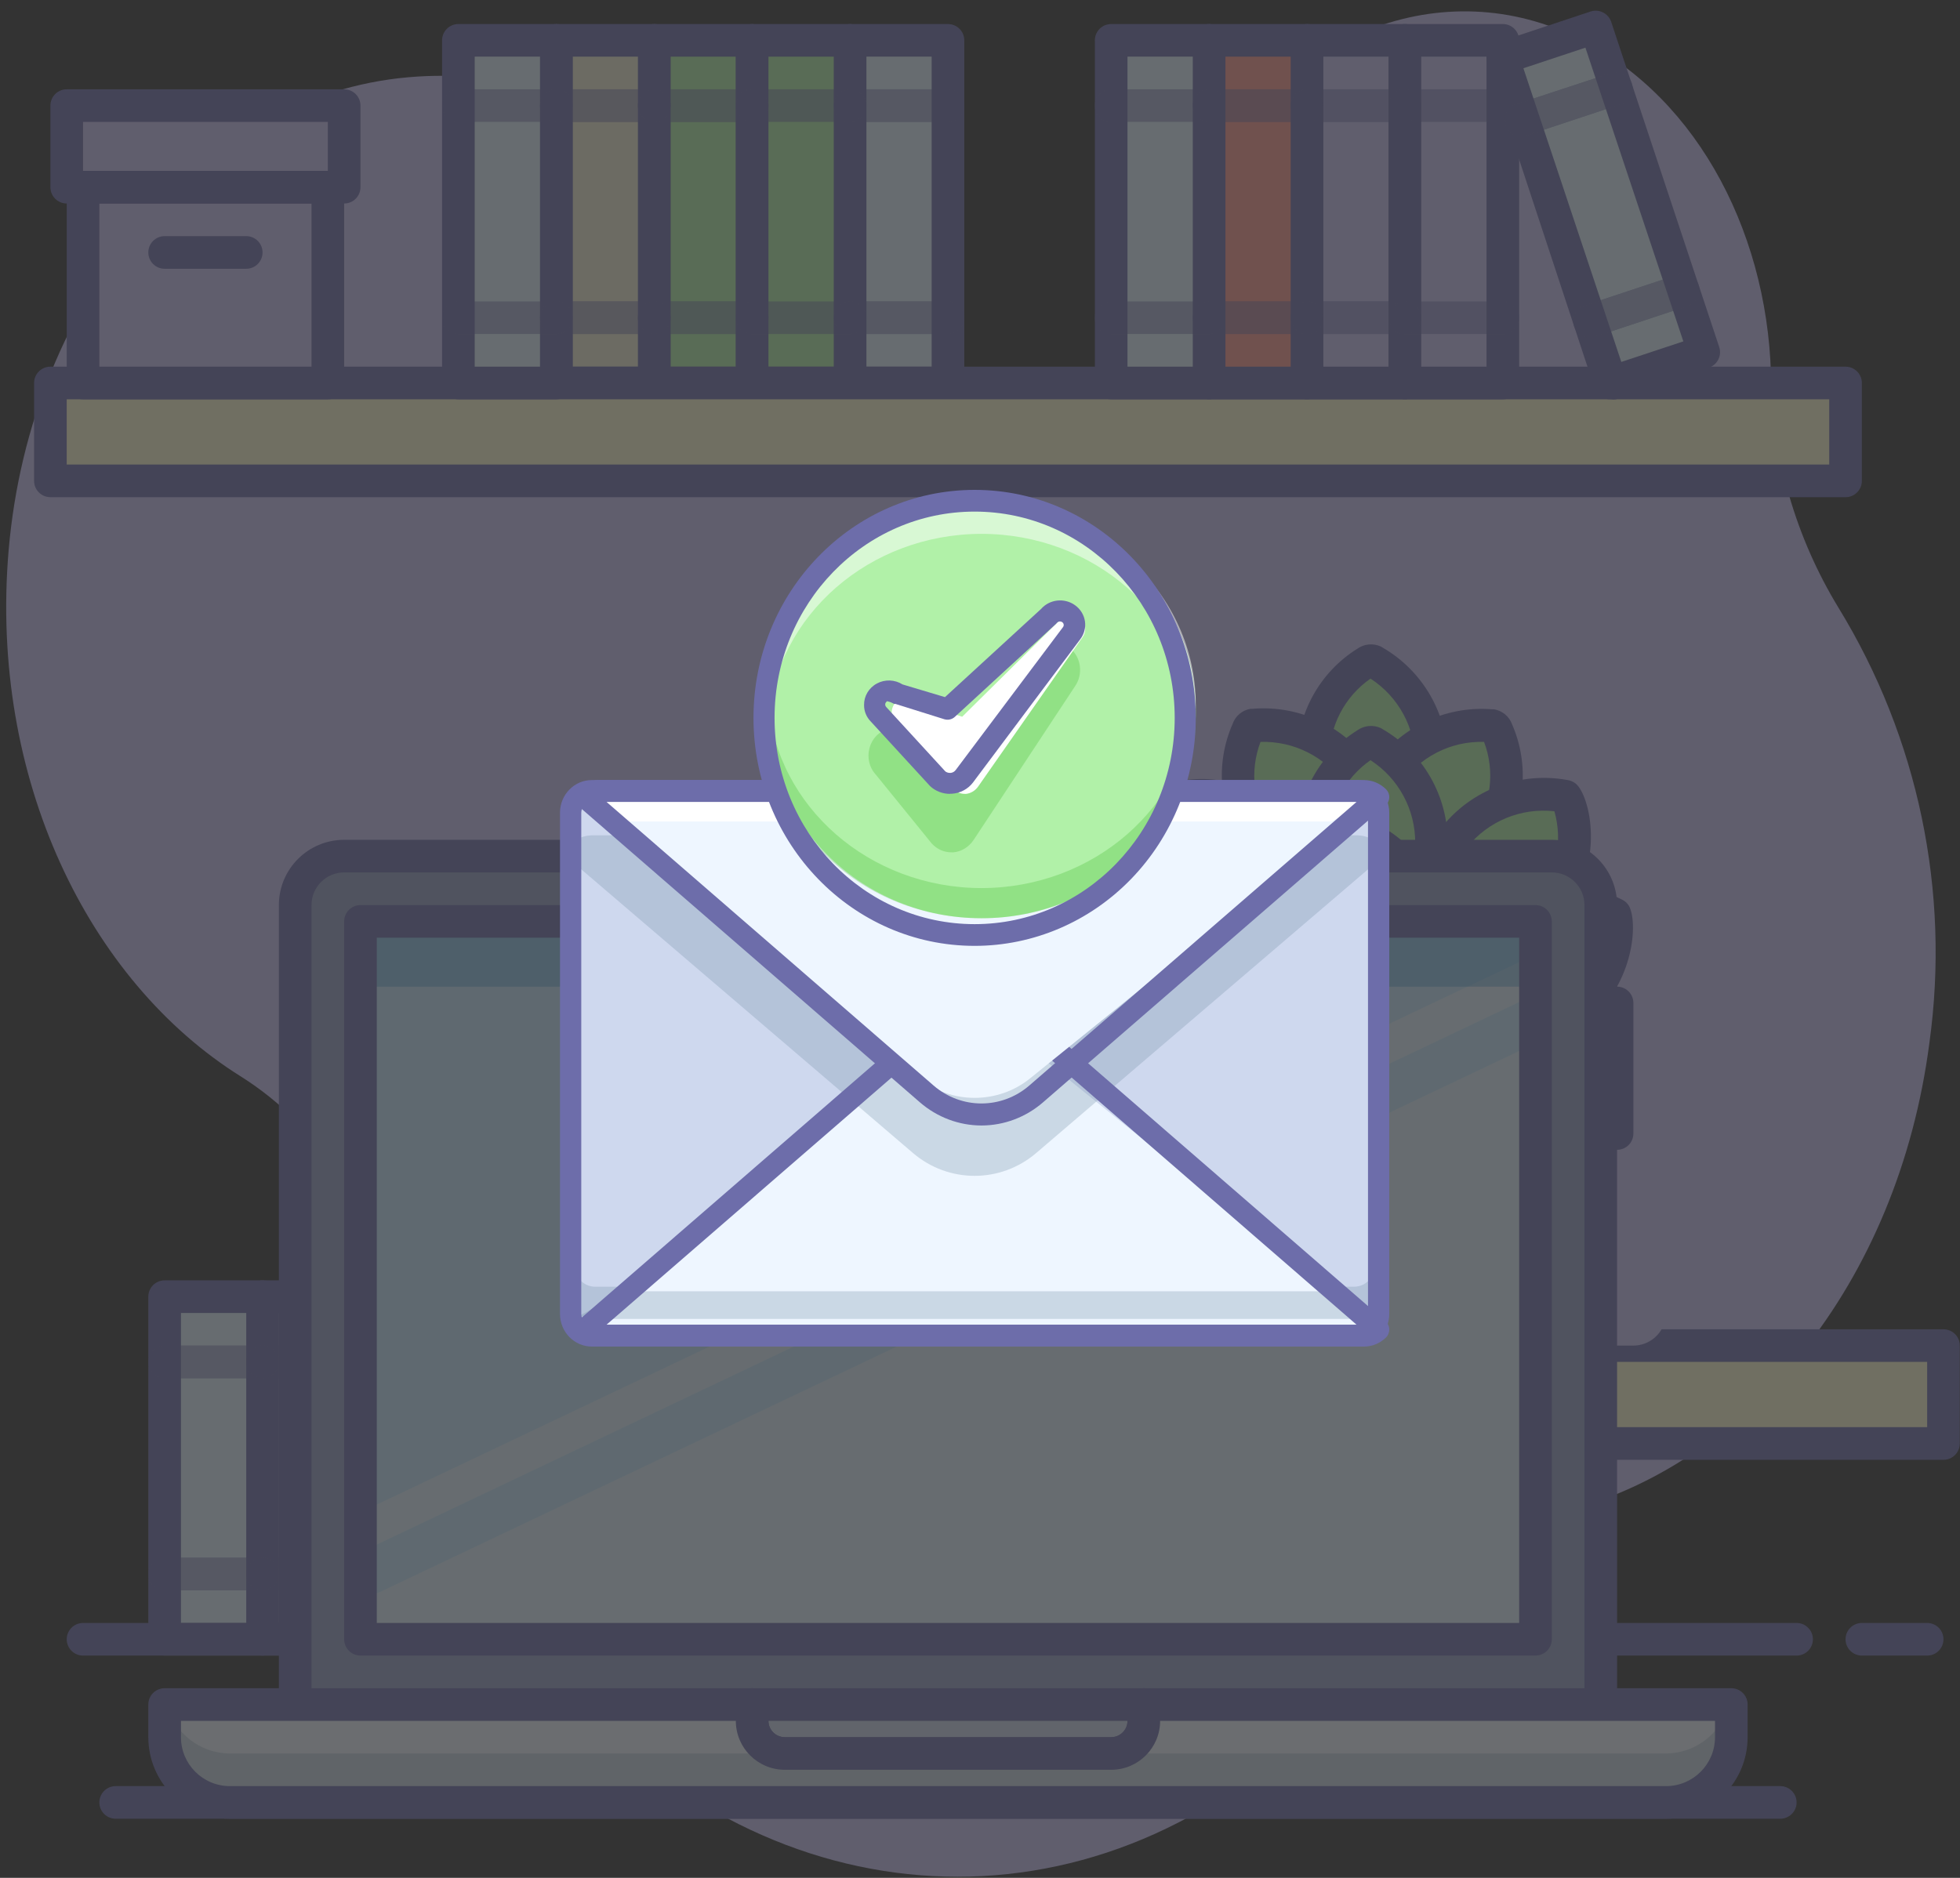 <?xml version="1.0" encoding="UTF-8"?>
<svg width="168px" height="161px" viewBox="0 0 168 161" version="1.1" xmlns="http://www.w3.org/2000/svg" xmlns:xlink="http://www.w3.org/1999/xlink">
    <rect x="0" y="0" width="168" height="161" fill="#333333" stroke="none"/>
    <!-- Generator: Sketch 48.2 (47327) - http://www.bohemiancoding.com/sketch -->
    <title>Group 21</title>
    <desc>Created with Sketch.</desc>
    <defs></defs>
    <g id="Kaip-gauti-paskola?" stroke="none" stroke-width="1" fill="none" fill-rule="evenodd" transform="translate(-428, -154)">
        <g id="Kodel-mes?">
            <g id="Group-2" transform="translate(40, 119)">
                <g id="Group-22" transform="translate(337, 35)">
                    <g id="Group-21" transform="translate(51, 0)">
                        <g id="if_045_team_work_collaboration_online_2990845" opacity="0.3" transform="translate(0, 0.662)">
                            <g id="Group" transform="translate(0.124, 0)">
                                <path d="M165.256,88.727 C162.57,109.457 149.561,125.096 133.657,128.999 C127.696,130.615 122.517,134.325 119.067,139.448 C115.721,144.225 111.615,148.421 106.911,151.869 C86.237,166.935 59.268,161.185 44.091,138.483 C39.028,130.818 35.621,122.18 34.089,113.122 C32.453,103.764 27.459,95.987 20.507,91.622 C7.456,83.453 -1.049,66.066 0.615,46.525 C2.476,24.801 17.108,7.498 34.9,5.959 C50.875,4.56 64.793,15.471 71.06,31.669 C73.116,36.957 77.466,40.356 82.25,40.37 L83.383,40.37 C91.063,40.608 97.581,33.879 99.498,24.759 C100.104,21.908 101.043,19.138 102.295,16.506 C108.674,2.993 122.354,-3.077 134.3,2.21 C144.889,6.924 151.31,18.772 151.673,31.403 C151.782,38.482 153.781,45.403 157.465,51.448 C164.294,62.6 167.048,75.774 165.256,88.727 Z" id="Shape" fill="#C9C1F5" fill-rule="nonzero"></path>
                                <rect id="Rectangle-path" fill="#FFFAD1" fill-rule="nonzero" x="104.925" y="114.703" width="61.548" height="8.393"></rect>
                                <path d="M166.459,124.495 L104.911,124.495 C104.139,124.495 103.512,123.868 103.512,123.096 L103.512,114.703 C103.512,113.93 104.139,113.304 104.911,113.304 L166.459,113.304 C167.232,113.304 167.858,113.93 167.858,114.703 L167.858,123.096 C167.858,123.868 167.232,124.495 166.459,124.495 Z M106.31,121.697 L165.06,121.697 L165.06,116.102 L106.31,116.102 L106.31,121.697 Z" id="Shape" fill="#6D6DAA" fill-rule="nonzero"></path>
                                <rect id="Rectangle-path" fill="#E0F3FF" fill-rule="nonzero" x="22.395" y="110.506" width="8.393" height="29.375"></rect>
                                <path d="M30.774,141.28 L22.381,141.28 C21.608,141.28 20.982,140.654 20.982,139.881 L20.982,110.506 C20.982,109.734 21.608,109.108 22.381,109.108 L30.774,109.108 C31.546,109.108 32.173,109.734 32.173,110.506 L32.173,139.881 C32.173,140.654 31.546,141.28 30.774,141.28 Z M23.78,138.483 L29.375,138.483 L29.375,111.905 L23.78,111.905 L23.78,138.483 Z" id="Shape" fill="#6D6DAA" fill-rule="nonzero"></path>
                                <rect id="Rectangle-path" fill="#FF968C" fill-rule="nonzero" x="30.788" y="110.506" width="8.393" height="29.375"></rect>
                                <path d="M39.167,141.28 L30.774,141.28 C30.001,141.28 29.375,140.654 29.375,139.881 L29.375,110.506 C29.375,109.734 30.001,109.108 30.774,109.108 L39.167,109.108 C39.939,109.108 40.566,109.734 40.566,110.506 L40.566,139.881 C40.566,140.654 39.939,141.28 39.167,141.28 Z M32.173,138.483 L37.768,138.483 L37.768,111.905 L32.173,111.905 L32.173,138.483 Z" id="Shape" fill="#6D6DAA" fill-rule="nonzero"></path>
                                <rect id="Rectangle-path" fill="#E0F3FF" fill-rule="nonzero" x="14.002" y="110.506" width="8.393" height="29.375"></rect>
                                <path d="M22.381,141.28 L13.988,141.28 C13.216,141.28 12.589,140.654 12.589,139.881 L12.589,110.506 C12.589,109.734 13.216,109.108 13.988,109.108 L22.381,109.108 C23.154,109.108 23.78,109.734 23.78,110.506 L23.78,139.881 C23.78,140.654 23.154,141.28 22.381,141.28 Z M15.387,138.483 L20.982,138.483 L20.982,111.905 L15.387,111.905 L15.387,138.483 Z" id="Shape" fill="#6D6DAA" fill-rule="nonzero"></path>
                                <rect id="Rectangle-path" fill="#FFF2CC" fill-rule="nonzero" x="39.181" y="110.506" width="8.393" height="29.375"></rect>
                                <path d="M47.56,141.28 L39.167,141.28 C38.394,141.28 37.768,140.654 37.768,139.881 L37.768,110.506 C37.768,109.734 38.394,109.108 39.167,109.108 L47.56,109.108 C48.332,109.108 48.959,109.734 48.959,110.506 L48.959,139.881 C48.959,140.654 48.332,141.28 47.56,141.28 Z M40.566,138.483 L46.161,138.483 L46.161,111.905 L40.566,111.905 L40.566,138.483 Z" id="Shape" fill="#6D6DAA" fill-rule="nonzero"></path>
                                <path d="M153.87,141.28 L6.994,141.28 C6.222,141.28 5.595,140.654 5.595,139.881 C5.595,139.109 6.222,138.483 6.994,138.483 L153.87,138.483 C154.642,138.483 155.268,139.109 155.268,139.881 C155.268,140.654 154.642,141.28 153.87,141.28 Z" id="Shape" fill="#6D6DAA" fill-rule="nonzero"></path>
                                <path d="M165.06,141.28 L159.465,141.28 C158.692,141.28 158.066,140.654 158.066,139.881 C158.066,139.109 158.692,138.483 159.465,138.483 L165.06,138.483 C165.833,138.483 166.459,139.109 166.459,139.881 C166.459,140.654 165.833,141.28 165.06,141.28 Z" id="Shape" fill="#6D6DAA" fill-rule="nonzero"></path>
                                <path d="M152.471,155.268 L9.792,155.268 C9.019,155.268 8.393,154.642 8.393,153.87 C8.393,153.097 9.019,152.471 9.792,152.471 L152.471,152.471 C153.243,152.471 153.87,153.097 153.87,153.87 C153.87,154.642 153.243,155.268 152.471,155.268 Z" id="Shape" fill="#6D6DAA" fill-rule="nonzero"></path>
                                <g opacity="0.5" transform="translate(12.589, 114.703)" fill="#6D6DAA" fill-rule="nonzero" id="Shape">
                                    <path d="M9.792,2.798 L1.399,2.798 C0.626,2.798 0,2.171 0,1.399 C0,0.626 0.626,0 1.399,0 L9.792,0 C10.564,0 11.191,0.626 11.191,1.399 C11.191,2.171 10.564,2.798 9.792,2.798 Z"></path>
                                    <path d="M9.792,20.982 L1.399,20.982 C0.626,20.982 0,20.356 0,19.583 C0,18.811 0.626,18.185 1.399,18.185 L9.792,18.185 C10.564,18.185 11.191,18.811 11.191,19.583 C11.191,20.356 10.564,20.982 9.792,20.982 Z"></path>
                                    <path d="M9.792,2.798 L1.399,2.798 C0.626,2.798 0,2.171 0,1.399 C0,0.626 0.626,0 1.399,0 L9.792,0 C10.564,0 11.191,0.626 11.191,1.399 C11.191,2.171 10.564,2.798 9.792,2.798 Z"></path>
                                    <path d="M9.792,20.982 L1.399,20.982 C0.626,20.982 0,20.356 0,19.583 C0,18.811 0.626,18.185 1.399,18.185 L9.792,18.185 C10.564,18.185 11.191,18.811 11.191,19.583 C11.191,20.356 10.564,20.982 9.792,20.982 Z"></path>
                                </g>
                                <g opacity="0.5" transform="translate(29.375, 114.703)" fill="#6D6DAA" fill-rule="nonzero" id="Shape">
                                    <path d="M9.792,2.798 L1.399,2.798 C0.626,2.798 0,2.171 0,1.399 C0,0.626 0.626,0 1.399,0 L9.792,0 C10.564,0 11.191,0.626 11.191,1.399 C11.191,2.171 10.564,2.798 9.792,2.798 Z"></path>
                                    <path d="M9.792,20.982 L1.399,20.982 C0.626,20.982 0,20.356 0,19.583 C0,18.811 0.626,18.185 1.399,18.185 L9.792,18.185 C10.564,18.185 11.191,18.811 11.191,19.583 C11.191,20.356 10.564,20.982 9.792,20.982 Z"></path>
                                </g>
                                <g opacity="0.5" transform="translate(37.768, 114.703)" fill="#6D6DAA" fill-rule="nonzero" id="Shape">
                                    <path d="M9.792,2.798 L1.399,2.798 C0.626,2.798 0,2.171 0,1.399 C0,0.626 0.626,0 1.399,0 L9.792,0 C10.564,0 11.191,0.626 11.191,1.399 C11.191,2.171 10.564,2.798 9.792,2.798 Z"></path>
                                    <path d="M9.792,20.982 L1.399,20.982 C0.626,20.982 0,20.356 0,19.583 C0,18.811 0.626,18.185 1.399,18.185 L9.792,18.185 C10.564,18.185 11.191,18.811 11.191,19.583 C11.191,20.356 10.564,20.982 9.792,20.982 Z"></path>
                                    <path d="M9.792,2.798 L1.399,2.798 C0.626,2.798 0,2.171 0,1.399 C0,0.626 0.626,0 1.399,0 L9.792,0 C10.564,0 11.191,0.626 11.191,1.399 C11.191,2.171 10.564,2.798 9.792,2.798 Z"></path>
                                    <path d="M9.792,20.982 L1.399,20.982 C0.626,20.982 0,20.356 0,19.583 C0,18.811 0.626,18.185 1.399,18.185 L9.792,18.185 C10.564,18.185 11.191,18.811 11.191,19.583 C11.191,20.356 10.564,20.982 9.792,20.982 Z"></path>
                                </g>
                                <g opacity="0.5" transform="translate(20.982, 114.703)" fill="#6D6DAA" fill-rule="nonzero" id="Shape">
                                    <path d="M9.792,2.798 L1.399,2.798 C0.626,2.798 0,2.171 0,1.399 C0,0.626 0.626,0 1.399,0 L9.792,0 C10.564,0 11.191,0.626 11.191,1.399 C11.191,2.171 10.564,2.798 9.792,2.798 Z"></path>
                                    <path d="M9.792,20.982 L1.399,20.982 C0.626,20.982 0,20.356 0,19.583 C0,18.811 0.626,18.185 1.399,18.185 L9.792,18.185 C10.564,18.185 11.191,18.811 11.191,19.583 C11.191,20.356 10.564,20.982 9.792,20.982 Z"></path>
                                    <path d="M9.792,2.798 L1.399,2.798 C0.626,2.798 0,2.171 0,1.399 C0,0.626 0.626,0 1.399,0 L9.792,0 C10.564,0 11.191,0.626 11.191,1.399 C11.191,2.171 10.564,2.798 9.792,2.798 Z"></path>
                                    <path d="M9.792,20.982 L1.399,20.982 C0.626,20.982 0,20.356 0,19.583 C0,18.811 0.626,18.185 1.399,18.185 L9.792,18.185 C10.564,18.185 11.191,18.811 11.191,19.583 C11.191,20.356 10.564,20.982 9.792,20.982 Z"></path>
                                </g>
                                <rect id="Rectangle-path" fill="#E0F3FF" fill-rule="nonzero" x="72.738" y="2.798" width="8.393" height="29.375"></rect>
                                <path d="M81.131,33.572 L72.738,33.572 C71.966,33.572 71.34,32.945 71.34,32.173 L71.34,2.798 C71.34,2.025 71.966,1.399 72.738,1.399 L81.131,1.399 C81.904,1.399 82.53,2.025 82.53,2.798 L82.53,32.173 C82.53,32.945 81.904,33.572 81.131,33.572 Z M74.137,30.774 L79.732,30.774 L79.732,4.196 L74.137,4.196 L74.137,30.774 Z" id="Shape" fill="#6D6DAA" fill-rule="nonzero"></path>
                                <rect id="Rectangle-path" fill="#B1F1A8" fill-rule="nonzero" x="55.953" y="2.798" width="8.393" height="29.375"></rect>
                                <path d="M64.345,33.572 L55.953,33.572 C55.18,33.572 54.554,32.945 54.554,32.173 L54.554,2.798 C54.554,2.025 55.18,1.399 55.953,1.399 L64.345,1.399 C65.118,1.399 65.744,2.025 65.744,2.798 L65.744,32.173 C65.744,32.945 65.118,33.572 64.345,33.572 Z M57.351,30.774 L62.947,30.774 L62.947,4.196 L57.351,4.196 L57.351,30.774 Z" id="Shape" fill="#6D6DAA" fill-rule="nonzero"></path>
                                <rect id="Rectangle-path" fill="#B1F1A8" fill-rule="nonzero" x="64.345" y="2.798" width="8.393" height="29.375"></rect>
                                <path d="M72.738,33.572 L64.345,33.572 C63.573,33.572 62.947,32.945 62.947,32.173 L62.947,2.798 C62.947,2.025 63.573,1.399 64.345,1.399 L72.738,1.399 C73.511,1.399 74.137,2.025 74.137,2.798 L74.137,32.173 C74.137,32.945 73.511,33.572 72.738,33.572 Z M65.744,30.774 L71.34,30.774 L71.34,4.196 L65.744,4.196 L65.744,30.774 Z" id="Shape" fill="#6D6DAA" fill-rule="nonzero"></path>
                                <rect id="Rectangle-path" fill="#F2EED5" fill-rule="nonzero" transform="translate(51.756, 17.485) rotate(180) translate(-51.756, -17.485) " x="47.56" y="2.798" width="8.393" height="29.375"></rect>
                                <path d="M55.953,33.572 L47.56,33.572 C46.787,33.572 46.161,32.945 46.161,32.173 L46.161,2.798 C46.161,2.025 46.787,1.399 47.56,1.399 L55.953,1.399 C56.725,1.399 57.351,2.025 57.351,2.798 L57.351,32.173 C57.351,32.945 56.725,33.572 55.953,33.572 Z M48.959,30.774 L54.554,30.774 L54.554,4.196 L48.959,4.196 L48.959,30.774 Z" id="Shape" fill="#6D6DAA" fill-rule="nonzero"></path>
                                <rect id="Rectangle-path" fill="#FFFAD1" fill-rule="nonzero" x="4.196" y="32.173" width="153.87" height="8.393"></rect>
                                <path d="M158.066,41.964 L4.196,41.964 C3.424,41.964 2.798,41.338 2.798,40.566 L2.798,32.173 C2.798,31.4 3.424,30.774 4.196,30.774 L158.066,30.774 C158.839,30.774 159.465,31.4 159.465,32.173 L159.465,40.566 C159.465,41.338 158.839,41.964 158.066,41.964 Z M5.595,39.167 L156.667,39.167 L156.667,33.572 L5.595,33.572 L5.595,39.167 Z" id="Shape" fill="#6D6DAA" fill-rule="nonzero"></path>
                                <rect id="Rectangle-path" fill="#E0F3FF" fill-rule="nonzero" transform="translate(43.363, 17.485) rotate(180) translate(-43.363, -17.485) " x="39.167" y="2.798" width="8.393" height="29.375"></rect>
                                <path d="M47.56,33.572 L39.167,33.572 C38.394,33.572 37.768,32.945 37.768,32.173 L37.768,2.798 C37.768,2.025 38.394,1.399 39.167,1.399 L47.56,1.399 C48.332,1.399 48.959,2.025 48.959,2.798 L48.959,32.173 C48.959,32.945 48.332,33.572 47.56,33.572 Z M40.566,30.774 L46.161,30.774 L46.161,4.196 L40.566,4.196 L40.566,30.774 Z" id="Shape" fill="#6D6DAA" fill-rule="nonzero"></path>
                                <rect id="Rectangle-path" fill="#C9C1F5" fill-rule="nonzero" x="6.994" y="15.387" width="20.982" height="16.786"></rect>
                                <path d="M27.976,33.572 L6.994,33.572 C6.222,33.572 5.595,32.945 5.595,32.173 L5.595,15.387 C5.595,14.614 6.222,13.988 6.994,13.988 L27.976,13.988 C28.749,13.988 29.375,14.614 29.375,15.387 L29.375,32.173 C29.375,32.945 28.749,33.572 27.976,33.572 Z M8.393,30.774 L26.577,30.774 L26.577,16.786 L8.393,16.786 L8.393,30.774 Z" id="Shape" fill="#6D6DAA" fill-rule="nonzero"></path>
                                <rect id="Rectangle-path" fill="#C9C1F5" fill-rule="nonzero" x="5.595" y="8.393" width="23.78" height="6.994"></rect>
                                <path d="M29.375,16.786 L5.595,16.786 C4.823,16.786 4.196,16.16 4.196,15.387 L4.196,8.393 C4.196,7.62 4.823,6.994 5.595,6.994 L29.375,6.994 C30.148,6.994 30.774,7.62 30.774,8.393 L30.774,15.387 C30.774,16.16 30.148,16.786 29.375,16.786 Z M6.994,13.988 L27.976,13.988 L27.976,9.792 L6.994,9.792 L6.994,13.988 Z" id="Shape" fill="#6D6DAA" fill-rule="nonzero"></path>
                                <path d="M20.982,22.381 L13.988,22.381 C13.216,22.381 12.589,21.755 12.589,20.982 C12.589,20.21 13.216,19.583 13.988,19.583 L20.982,19.583 C21.755,19.583 22.381,20.21 22.381,20.982 C22.381,21.755 21.755,22.381 20.982,22.381 Z" id="Shape" fill="#6D6DAA" fill-rule="nonzero"></path>
                                <g opacity="0.5" transform="translate(62.947, 6.994)" fill="#6D6DAA" fill-rule="nonzero" id="Shape">
                                    <path d="M9.792,2.798 L1.399,2.798 C0.626,2.798 0,2.171 0,1.399 C0,0.626 0.626,0 1.399,0 L9.792,0 C10.564,0 11.191,0.626 11.191,1.399 C11.191,2.171 10.564,2.798 9.792,2.798 Z"></path>
                                    <path d="M9.792,20.982 L1.399,20.982 C0.626,20.982 0,20.356 0,19.583 C0,18.811 0.626,18.185 1.399,18.185 L9.792,18.185 C10.564,18.185 11.191,18.811 11.191,19.583 C11.191,20.356 10.564,20.982 9.792,20.982 Z"></path>
                                </g>
                                <g opacity="0.5" transform="translate(71.34, 6.994)" fill="#6D6DAA" fill-rule="nonzero" id="Shape">
                                    <path d="M9.792,2.798 L1.399,2.798 C0.626,2.798 0,2.171 0,1.399 C0,0.626 0.626,0 1.399,0 L9.792,0 C10.564,0 11.191,0.626 11.191,1.399 C11.191,2.171 10.564,2.798 9.792,2.798 Z"></path>
                                    <path d="M9.792,20.982 L1.399,20.982 C0.626,20.982 0,20.356 0,19.583 C0,18.811 0.626,18.185 1.399,18.185 L9.792,18.185 C10.564,18.185 11.191,18.811 11.191,19.583 C11.191,20.356 10.564,20.982 9.792,20.982 Z"></path>
                                    <path d="M9.792,2.798 L1.399,2.798 C0.626,2.798 0,2.171 0,1.399 C0,0.626 0.626,0 1.399,0 L9.792,0 C10.564,0 11.191,0.626 11.191,1.399 C11.191,2.171 10.564,2.798 9.792,2.798 Z"></path>
                                    <path d="M9.792,20.982 L1.399,20.982 C0.626,20.982 0,20.356 0,19.583 C0,18.811 0.626,18.185 1.399,18.185 L9.792,18.185 C10.564,18.185 11.191,18.811 11.191,19.583 C11.191,20.356 10.564,20.982 9.792,20.982 Z"></path>
                                </g>
                                <g opacity="0.5" transform="translate(54.554, 6.994)" fill="#6D6DAA" fill-rule="nonzero" id="Shape">
                                    <path d="M9.792,2.798 L1.399,2.798 C0.626,2.798 0,2.171 0,1.399 C0,0.626 0.626,0 1.399,0 L9.792,0 C10.564,0 11.191,0.626 11.191,1.399 C11.191,2.171 10.564,2.798 9.792,2.798 Z"></path>
                                    <path d="M9.792,20.982 L1.399,20.982 C0.626,20.982 0,20.356 0,19.583 C0,18.811 0.626,18.185 1.399,18.185 L9.792,18.185 C10.564,18.185 11.191,18.811 11.191,19.583 C11.191,20.356 10.564,20.982 9.792,20.982 Z"></path>
                                    <path d="M9.792,2.798 L1.399,2.798 C0.626,2.798 0,2.171 0,1.399 C0,0.626 0.626,0 1.399,0 L9.792,0 C10.564,0 11.191,0.626 11.191,1.399 C11.191,2.171 10.564,2.798 9.792,2.798 Z"></path>
                                    <path d="M9.792,20.982 L1.399,20.982 C0.626,20.982 0,20.356 0,19.583 C0,18.811 0.626,18.185 1.399,18.185 L9.792,18.185 C10.564,18.185 11.191,18.811 11.191,19.583 C11.191,20.356 10.564,20.982 9.792,20.982 Z"></path>
                                </g>
                                <g opacity="0.5" transform="translate(37.768, 6.994)" fill="#6D6DAA" fill-rule="nonzero" id="Shape">
                                    <path d="M9.792,2.798 L1.399,2.798 C0.626,2.798 0,2.171 0,1.399 C0,0.626 0.626,0 1.399,0 L9.792,0 C10.564,0 11.191,0.626 11.191,1.399 C11.191,2.171 10.564,2.798 9.792,2.798 Z"></path>
                                    <path d="M9.792,20.982 L1.399,20.982 C0.626,20.982 0,20.356 0,19.583 C0,18.811 0.626,18.185 1.399,18.185 L9.792,18.185 C10.564,18.185 11.191,18.811 11.191,19.583 C11.191,20.356 10.564,20.982 9.792,20.982 Z"></path>
                                </g>
                                <g opacity="0.5" transform="translate(46.161, 6.994)" fill="#6D6DAA" fill-rule="nonzero" id="Shape">
                                    <path d="M9.792,2.798 L1.399,2.798 C0.626,2.798 0,2.171 0,1.399 C0,0.626 0.626,0 1.399,0 L9.792,0 C10.564,0 11.191,0.626 11.191,1.399 C11.191,2.171 10.564,2.798 9.792,2.798 Z"></path>
                                    <path d="M9.792,20.982 L1.399,20.982 C0.626,20.982 0,20.356 0,19.583 C0,18.811 0.626,18.185 1.399,18.185 L9.792,18.185 C10.564,18.185 11.191,18.811 11.191,19.583 C11.191,20.356 10.564,20.982 9.792,20.982 Z"></path>
                                    <path d="M9.792,2.798 L1.399,2.798 C0.626,2.798 0,2.171 0,1.399 C0,0.626 0.626,0 1.399,0 L9.792,0 C10.564,0 11.191,0.626 11.191,1.399 C11.191,2.171 10.564,2.798 9.792,2.798 Z"></path>
                                    <path d="M9.792,20.982 L1.399,20.982 C0.626,20.982 0,20.356 0,19.583 C0,18.811 0.626,18.185 1.399,18.185 L9.792,18.185 C10.564,18.185 11.191,18.811 11.191,19.583 C11.191,20.356 10.564,20.982 9.792,20.982 Z"></path>
                                </g>
                                <rect id="Rectangle-path" fill="#C9C1F5" fill-rule="nonzero" x="111.905" y="2.798" width="8.393" height="29.375"></rect>
                                <path d="M120.298,33.572 L111.905,33.572 C111.133,33.572 110.506,32.945 110.506,32.173 L110.506,2.798 C110.506,2.025 111.133,1.399 111.905,1.399 L120.298,1.399 C121.071,1.399 121.697,2.025 121.697,2.798 L121.697,32.173 C121.697,32.945 121.071,33.572 120.298,33.572 Z M113.304,30.774 L118.899,30.774 L118.899,4.196 L113.304,4.196 L113.304,30.774 Z" id="Shape" fill="#6D6DAA" fill-rule="nonzero"></path>
                                <rect id="Rectangle-path" fill="#C9C1F5" fill-rule="nonzero" x="120.298" y="2.798" width="8.393" height="29.375"></rect>
                                <path d="M128.691,33.572 L120.298,33.572 C119.526,33.572 118.899,32.945 118.899,32.173 L118.899,2.798 C118.899,2.025 119.526,1.399 120.298,1.399 L128.691,1.399 C129.464,1.399 130.09,2.025 130.09,2.798 L130.09,32.173 C130.09,32.945 129.464,33.572 128.691,33.572 Z M121.697,30.774 L127.292,30.774 L127.292,4.196 L121.697,4.196 L121.697,30.774 Z" id="Shape" fill="#6D6DAA" fill-rule="nonzero"></path>
                                <rect id="Rectangle-path" fill="#FF968C" fill-rule="nonzero" transform="translate(107.709, 17.485) rotate(180) translate(-107.709, -17.485) " x="103.512" y="2.798" width="8.393" height="29.375"></rect>
                                <path d="M111.905,33.572 L103.512,33.572 C102.74,33.572 102.113,32.945 102.113,32.173 L102.113,2.798 C102.113,2.025 102.74,1.399 103.512,1.399 L111.905,1.399 C112.678,1.399 113.304,2.025 113.304,2.798 L113.304,32.173 C113.304,32.945 112.678,33.572 111.905,33.572 Z M104.911,30.774 L110.506,30.774 L110.506,4.196 L104.911,4.196 L104.911,30.774 Z" id="Shape" fill="#6D6DAA" fill-rule="nonzero"></path>
                                <rect id="Rectangle-path" fill="#E0F3FF" fill-rule="nonzero" transform="translate(99.316, 17.485) rotate(180) translate(-99.316, -17.485) " x="95.119" y="2.798" width="8.393" height="29.375"></rect>
                                <path d="M103.512,33.572 L95.119,33.572 C94.347,33.572 93.721,32.945 93.721,32.173 L93.721,2.798 C93.721,2.025 94.347,1.399 95.119,1.399 L103.512,1.399 C104.285,1.399 104.911,2.025 104.911,2.798 L104.911,32.173 C104.911,32.945 104.285,33.572 103.512,33.572 Z M96.518,30.774 L102.113,30.774 L102.113,4.196 L96.518,4.196 L96.518,30.774 Z" id="Shape" fill="#6D6DAA" fill-rule="nonzero"></path>
                                <g opacity="0.5" transform="translate(118.899, 6.994)" fill="#6D6DAA" fill-rule="nonzero" id="Shape">
                                    <path d="M9.792,2.798 L1.399,2.798 C0.626,2.798 0,2.171 0,1.399 C0,0.626 0.626,0 1.399,0 L9.792,0 C10.564,0 11.191,0.626 11.191,1.399 C11.191,2.171 10.564,2.798 9.792,2.798 Z"></path>
                                    <path d="M9.792,20.982 L1.399,20.982 C0.626,20.982 0,20.356 0,19.583 C0,18.811 0.626,18.185 1.399,18.185 L9.792,18.185 C10.564,18.185 11.191,18.811 11.191,19.583 C11.191,20.356 10.564,20.982 9.792,20.982 Z"></path>
                                </g>
                                <rect id="Rectangle-path" fill="#E0F3FF" fill-rule="nonzero" transform="translate(137.309, 16.922) rotate(-18.36) translate(-137.309, -16.922) " x="133.113" y="2.235" width="8.393" height="29.375"></rect>
                                <path d="M137.951,33.572 C137.324,33.604 136.752,33.215 136.552,32.62 L127.362,4.742 C127.243,4.388 127.271,4.001 127.439,3.667 C127.607,3.333 127.902,3.081 128.257,2.965 L136.217,0.322 C136.568,0.208 136.95,0.238 137.28,0.406 C137.611,0.573 137.863,0.864 137.979,1.217 L147.239,29.095 C147.479,29.825 147.086,30.612 146.358,30.858 L138.385,33.572 C138.241,33.598 138.094,33.598 137.951,33.572 Z M130.453,5.19 L138.846,30.368 L144.162,28.606 L135.769,3.427 L130.453,5.19 Z" id="Shape" fill="#6D6DAA" fill-rule="nonzero"></path>
                                <g opacity="0.5" transform="translate(128.691, 4.196)" fill-rule="nonzero" id="Shape">
                                    <path d="M1.763,5.413 L9.722,2.77" fill="#FF968C"></path>
                                    <path d="M1.763,6.812 C0.99,6.932 0.267,6.403 0.147,5.63 C0.027,4.858 0.556,4.134 1.329,4.015 L9.288,1.399 C10.022,1.155 10.814,1.553 11.058,2.287 C11.301,3.021 10.903,3.813 10.169,4.057 L2.21,6.7 C2.067,6.757 1.916,6.795 1.763,6.812 Z" fill="#6D6DAA"></path>
                                    <path d="M7.498,22.675 L15.457,20.031" fill="#FF968C"></path>
                                    <path d="M7.498,24.074 C6.867,24.104 6.294,23.709 6.099,23.108 C5.859,22.379 6.252,21.592 6.98,21.346 L14.953,18.702 C15.313,18.565 15.713,18.581 16.059,18.748 C16.406,18.915 16.669,19.217 16.786,19.583 C16.905,19.936 16.88,20.321 16.714,20.655 C16.549,20.988 16.258,21.242 15.905,21.36 L7.931,24.004 C7.791,24.047 7.645,24.071 7.498,24.074 Z" fill="#6D6DAA"></path>
                                    <path d="M1.763,5.413 L9.722,2.77" fill="#6D6DAA"></path>
                                    <path d="M1.763,6.812 C0.99,6.932 0.267,6.403 0.147,5.63 C0.027,4.858 0.556,4.134 1.329,4.015 L9.288,1.399 C10.022,1.155 10.814,1.553 11.058,2.287 C11.301,3.021 10.903,3.813 10.169,4.057 L2.21,6.7 C2.067,6.757 1.916,6.795 1.763,6.812 Z" fill="#6D6DAA"></path>
                                    <path d="M7.498,22.675 L15.457,20.031" fill="#6D6DAA"></path>
                                    <path d="M7.498,24.074 C6.867,24.104 6.294,23.709 6.099,23.108 C5.859,22.379 6.252,21.592 6.98,21.346 L14.953,18.702 C15.313,18.565 15.713,18.581 16.059,18.748 C16.406,18.915 16.669,19.217 16.786,19.583 C16.905,19.936 16.88,20.321 16.714,20.655 C16.549,20.988 16.258,21.242 15.905,21.36 L7.931,24.004 C7.791,24.047 7.645,24.071 7.498,24.074 Z" fill="#6D6DAA"></path>
                                </g>
                                <g opacity="0.5" transform="translate(110.506, 6.994)" fill="#6D6DAA" fill-rule="nonzero" id="Shape">
                                    <path d="M9.792,2.798 L1.399,2.798 C0.626,2.798 0,2.171 0,1.399 C0,0.626 0.626,0 1.399,0 L9.792,0 C10.564,0 11.191,0.626 11.191,1.399 C11.191,2.171 10.564,2.798 9.792,2.798 Z"></path>
                                    <path d="M9.792,20.982 L1.399,20.982 C0.626,20.982 0,20.356 0,19.583 C0,18.811 0.626,18.185 1.399,18.185 L9.792,18.185 C10.564,18.185 11.191,18.811 11.191,19.583 C11.191,20.356 10.564,20.982 9.792,20.982 Z"></path>
                                    <path d="M9.792,2.798 L1.399,2.798 C0.626,2.798 0,2.171 0,1.399 C0,0.626 0.626,0 1.399,0 L9.792,0 C10.564,0 11.191,0.626 11.191,1.399 C11.191,2.171 10.564,2.798 9.792,2.798 Z"></path>
                                    <path d="M9.792,20.982 L1.399,20.982 C0.626,20.982 0,20.356 0,19.583 C0,18.811 0.626,18.185 1.399,18.185 L9.792,18.185 C10.564,18.185 11.191,18.811 11.191,19.583 C11.191,20.356 10.564,20.982 9.792,20.982 Z"></path>
                                </g>
                                <g opacity="0.5" transform="translate(93.721, 6.994)" fill="#6D6DAA" fill-rule="nonzero" id="Shape">
                                    <path d="M9.792,2.798 L1.399,2.798 C0.626,2.798 0,2.171 0,1.399 C0,0.626 0.626,0 1.399,0 L9.792,0 C10.564,0 11.191,0.626 11.191,1.399 C11.191,2.171 10.564,2.798 9.792,2.798 Z"></path>
                                    <path d="M9.792,20.982 L1.399,20.982 C0.626,20.982 0,20.356 0,19.583 C0,18.811 0.626,18.185 1.399,18.185 L9.792,18.185 C10.564,18.185 11.191,18.811 11.191,19.583 C11.191,20.356 10.564,20.982 9.792,20.982 Z"></path>
                                </g>
                                <g opacity="0.5" transform="translate(102.113, 6.994)" fill="#6D6DAA" fill-rule="nonzero" id="Shape">
                                    <path d="M9.792,2.798 L1.399,2.798 C0.626,2.798 0,2.171 0,1.399 C0,0.626 0.626,0 1.399,0 L9.792,0 C10.564,0 11.191,0.626 11.191,1.399 C11.191,2.171 10.564,2.798 9.792,2.798 Z"></path>
                                    <path d="M9.792,20.982 L1.399,20.982 C0.626,20.982 0,20.356 0,19.583 C0,18.811 0.626,18.185 1.399,18.185 L9.792,18.185 C10.564,18.185 11.191,18.811 11.191,19.583 C11.191,20.356 10.564,20.982 9.792,20.982 Z"></path>
                                    <path d="M9.792,2.798 L1.399,2.798 C0.626,2.798 0,2.171 0,1.399 C0,0.626 0.626,0 1.399,0 L9.792,0 C10.564,0 11.191,0.626 11.191,1.399 C11.191,2.171 10.564,2.798 9.792,2.798 Z"></path>
                                    <path d="M9.792,20.982 L1.399,20.982 C0.626,20.982 0,20.356 0,19.583 C0,18.811 0.626,18.185 1.399,18.185 L9.792,18.185 C10.564,18.185 11.191,18.811 11.191,19.583 C11.191,20.356 10.564,20.982 9.792,20.982 Z"></path>
                                </g>
                                <path d="M112.423,64.345 C112.493,58.233 117.5,55.589 117.5,55.953 C120.656,57.686 122.606,61.011 122.578,64.611 C122.58,68.14 120.486,71.333 117.249,72.738 C114.199,71.062 112.337,67.825 112.423,64.345 Z" id="Shape" fill="#B1F1A8" fill-rule="nonzero"></path>
                                <path d="M117.249,74.137 C117.04,74.141 116.833,74.093 116.647,73.997 C113.097,72.086 110.931,68.334 111.052,64.304 C111.044,60.506 112.995,56.974 116.214,54.959 C116.802,54.54 117.569,54.465 118.228,54.764 L118.368,54.848 C121.861,56.864 123.999,60.605 123.963,64.639 C123.959,68.73 121.507,72.421 117.738,74.011 C117.585,74.085 117.419,74.128 117.249,74.137 Z M117.347,57.519 C115.116,59.072 113.796,61.627 113.822,64.345 C113.742,67.07 115.061,69.645 117.319,71.172 C119.711,69.872 121.195,67.362 121.179,64.639 C121.205,61.766 119.759,59.08 117.347,57.519 Z" id="Shape" fill="#6D6DAA" fill-rule="nonzero"></path>
                                <path d="M107.709,71.34 C104.338,66.276 106.981,61.268 107.205,61.548 C110.788,61.197 114.274,62.841 116.283,65.828 C118.262,68.745 118.323,72.558 116.437,75.536 C112.972,75.878 109.605,74.26 107.709,71.34 Z" id="Shape" fill="#B1F1A8" fill-rule="nonzero"></path>
                                <path d="M115.556,76.935 C111.905,76.956 108.499,75.102 106.534,72.025 C104.384,68.898 104.003,64.883 105.527,61.408 C105.763,60.725 106.353,60.226 107.065,60.107 L107.233,60.107 C111.306,59.763 115.242,61.667 117.5,65.073 C119.77,68.441 119.83,72.834 117.654,76.263 C117.436,76.58 117.097,76.792 116.717,76.851 C116.333,76.912 115.945,76.94 115.556,76.935 Z M108.856,70.472 C110.314,72.782 112.867,74.17 115.598,74.137 C116.831,71.713 116.638,68.809 115.094,66.57 C113.474,64.22 110.771,62.856 107.919,62.947 C106.957,65.483 107.308,68.329 108.856,70.556 L108.856,70.472 Z" id="Shape" fill="#6D6DAA" fill-rule="nonzero"></path>
                                <path d="M102.393,77.285 C98.547,72.584 100.687,67.339 100.994,67.647 C104.522,66.952 108.147,68.246 110.436,71.018 C112.691,73.718 113.13,77.497 111.555,80.642 C108.112,81.35 104.564,80.05 102.393,77.285 Z" id="Shape" fill="#B1F1A8" fill-rule="nonzero"></path>
                                <path d="M109.709,82.222 C106.438,82.24 103.342,80.748 101.316,78.18 C98.889,75.265 98.133,71.306 99.316,67.703 C99.5,67.021 100.033,66.488 100.715,66.304 L100.883,66.304 C104.867,65.589 108.927,67.081 111.5,70.207 C114.123,73.349 114.613,77.755 112.744,81.397 C112.559,81.73 112.246,81.972 111.877,82.068 C111.163,82.206 110.435,82.258 109.709,82.222 Z M103.512,76.403 C105.188,78.519 107.819,79.645 110.506,79.397 C111.506,76.866 111.033,73.99 109.275,71.913 C107.452,69.7 104.624,68.571 101.778,68.92 C101.081,71.547 101.731,74.35 103.512,76.403 Z" id="Shape" fill="#6D6DAA" fill-rule="nonzero"></path>
                                <path d="M127.292,71.34 C130.663,66.276 128.02,61.268 127.796,61.548 C124.218,61.203 120.738,62.846 118.731,65.828 C116.744,68.741 116.679,72.556 118.564,75.536 C122.029,75.878 125.395,74.26 127.292,71.34 Z" id="Shape" fill="#B1F1A8" fill-rule="nonzero"></path>
                                <path d="M119.445,76.935 C119.08,76.941 118.715,76.917 118.354,76.865 C117.974,76.806 117.635,76.594 117.417,76.277 C115.241,72.848 115.301,68.455 117.57,65.087 C119.824,61.715 123.725,59.825 127.768,60.149 L127.936,60.149 C128.651,60.269 129.245,60.767 129.488,61.45 C131,64.929 130.614,68.94 128.467,72.067 C126.492,75.128 123.088,76.965 119.445,76.935 Z M119.445,74.137 C122.176,74.17 124.729,72.782 126.187,70.472 C127.692,68.259 128.026,65.451 127.082,62.947 C124.21,62.856 121.495,64.258 119.906,66.654 C118.396,68.873 118.203,71.735 119.403,74.137 L119.445,74.137 Z" id="Shape" fill="#6D6DAA" fill-rule="nonzero"></path>
                                <path d="M132.65,77.243 C136.44,72.487 134.23,67.269 134.048,67.577 C130.511,66.927 126.902,68.27 124.648,71.074 C122.433,73.804 122.043,77.587 123.655,80.712 C127.066,81.323 130.533,79.986 132.65,77.243 Z" id="Shape" fill="#B1F1A8" fill-rule="nonzero"></path>
                                <path d="M125.25,82.264 C124.578,82.274 123.907,82.209 123.25,82.068 C122.878,81.979 122.56,81.741 122.368,81.411 C120.472,77.792 120.912,73.392 123.487,70.221 C126.051,67.024 130.155,65.484 134.188,66.206 C134.459,66.24 134.715,66.346 134.93,66.514 C136.119,67.465 137.629,73.256 133.741,78.124 C131.716,80.758 128.573,82.291 125.25,82.264 Z M124.536,79.467 C127.24,79.722 129.885,78.564 131.531,76.403 C133.261,74.312 133.852,71.503 133.111,68.892 C130.259,68.573 127.441,69.734 125.642,71.969 C123.921,74.061 123.481,76.927 124.495,79.439 L124.536,79.467 Z" id="Shape" fill="#6D6DAA" fill-rule="nonzero"></path>
                                <path d="M112.423,71.34 C112.493,65.227 117.5,62.583 117.5,62.947 C120.656,64.68 122.606,68.005 122.578,71.605 C122.58,75.134 120.486,78.328 117.249,79.732 C114.199,78.056 112.337,74.819 112.423,71.34 Z" id="Shape" fill="#B1F1A8" fill-rule="nonzero"></path>
                                <path d="M117.249,81.131 C117.04,81.135 116.833,81.087 116.647,80.991 C113.097,79.081 110.931,75.328 111.052,71.298 C111.044,67.501 112.995,63.968 116.214,61.954 C116.802,61.534 117.569,61.459 118.228,61.758 L118.368,61.842 C121.861,63.858 123.999,67.599 123.963,71.633 C123.959,75.724 121.507,79.415 117.738,81.005 C117.585,81.079 117.419,81.122 117.249,81.131 Z M117.347,64.513 C115.116,66.066 113.796,68.621 113.822,71.34 C113.742,74.064 115.061,76.639 117.319,78.166 C119.711,76.866 121.195,74.356 121.179,71.633 C121.205,68.76 119.759,66.074 117.347,64.513 Z" id="Shape" fill="#6D6DAA" fill-rule="nonzero"></path>
                                <path d="M100.589,86.587 C95.623,83.104 96.266,77.466 96.588,77.704 C99.802,76.092 103.639,76.355 106.604,78.39 C109.499,80.391 110.937,83.914 110.269,87.37 C107.15,88.944 103.413,88.642 100.589,86.587 Z" id="Shape" fill="#B1F1A8" fill-rule="nonzero"></path>
                                <path d="M106.03,89.776 C103.788,89.767 101.605,89.053 99.791,87.734 C94.686,84.167 94.504,78.166 95.385,76.921 C95.539,76.702 95.753,76.532 96.001,76.431 C99.663,74.594 104.036,74.906 107.401,77.243 C110.77,79.568 112.423,83.682 111.597,87.692 C111.508,88.063 111.27,88.381 110.94,88.573 C109.426,89.368 107.74,89.781 106.03,89.776 Z M101.4,85.44 C103.595,87.05 106.464,87.42 108.996,86.419 C109.276,83.71 108.045,81.066 105.792,79.537 C103.435,77.904 100.407,77.587 97.763,78.697 C97.793,81.406 99.153,83.927 101.4,85.44 Z" id="Shape" fill="#6D6DAA" fill-rule="nonzero"></path>
                                <path d="M134.286,86.587 C139.266,83.104 138.623,77.466 138.287,77.704 C135.08,76.079 131.241,76.342 128.285,78.39 C125.39,80.391 123.952,83.914 124.62,87.37 C127.734,88.945 131.467,88.642 134.286,86.587 Z" id="Shape" fill="#B1F1A8" fill-rule="nonzero"></path>
                                <path d="M128.831,89.776 C127.107,89.784 125.407,89.371 123.879,88.573 C123.556,88.373 123.321,88.058 123.222,87.692 C122.41,83.687 124.06,79.584 127.418,77.257 C130.784,74.91 135.164,74.593 138.832,76.431 C139.08,76.532 139.294,76.702 139.448,76.921 C140.315,78.166 140.133,84.167 135.042,87.734 C133.235,89.046 131.063,89.76 128.831,89.776 Z M125.893,86.419 C128.43,87.42 131.302,87.05 133.503,85.44 C135.736,83.921 137.076,81.398 137.084,78.697 C134.44,77.587 131.412,77.904 129.055,79.537 C126.823,81.081 125.611,83.719 125.893,86.419 Z" id="Shape" fill="#6D6DAA" fill-rule="nonzero"></path>
                                <path d="M106.31,83.929 C102.939,78.865 105.583,73.857 105.806,74.137 C109.389,73.787 112.875,75.43 114.885,78.418 C116.864,81.334 116.924,85.147 115.039,88.125 C111.573,88.468 108.207,86.849 106.31,83.929 Z" id="Shape" fill="#B1F1A8" fill-rule="nonzero"></path>
                                <path d="M114.157,89.524 C110.506,89.545 107.1,87.692 105.135,84.614 C102.985,81.488 102.604,77.472 104.128,73.997 C104.364,73.315 104.954,72.816 105.666,72.696 L105.834,72.696 C109.907,72.353 113.843,74.256 116.102,77.662 C118.371,81.031 118.431,85.423 116.255,88.853 C116.037,89.169 115.698,89.381 115.318,89.44 C114.934,89.501 114.546,89.529 114.157,89.524 Z M107.457,83.062 C108.916,85.343 111.436,86.724 114.143,86.727 C115.376,84.303 115.183,81.398 113.64,79.159 C112.03,76.827 109.352,75.464 106.52,75.536 C105.559,78.072 105.909,80.919 107.457,83.146 L107.457,83.062 Z" id="Shape" fill="#6D6DAA" fill-rule="nonzero"></path>
                                <path d="M128.691,83.929 C132.062,78.865 129.418,73.857 129.195,74.137 C125.616,73.792 122.137,75.435 120.13,78.418 C118.143,81.33 118.077,85.145 119.962,88.125 C123.427,88.468 126.794,86.849 128.691,83.929 Z" id="Shape" fill="#B1F1A8" fill-rule="nonzero"></path>
                                <path d="M120.844,89.524 C120.479,89.53 120.114,89.507 119.753,89.454 C119.373,89.395 119.034,89.183 118.815,88.867 C116.64,85.437 116.7,81.045 118.969,77.676 C121.222,74.304 125.124,72.415 129.167,72.738 L129.334,72.738 C130.05,72.859 130.644,73.356 130.887,74.039 C132.398,77.518 132.012,81.529 129.866,84.656 C127.891,87.718 124.486,89.555 120.844,89.524 Z M120.844,86.727 C123.576,86.762 126.13,85.374 127.586,83.062 C129.091,80.848 129.425,78.041 128.481,75.536 C125.609,75.448 122.895,76.85 121.305,79.243 C119.795,81.462 119.602,84.325 120.802,86.727 L120.844,86.727 Z" id="Shape" fill="#6D6DAA" fill-rule="nonzero"></path>
                                <path d="M112.423,79.732 C112.423,73.648 117.5,71.004 117.5,71.34 C120.656,73.073 122.606,76.398 122.578,79.998 C122.58,83.527 120.486,86.72 117.249,88.125 C114.199,86.449 112.337,83.212 112.423,79.732 Z" id="Shape" fill="#B1F1A8" fill-rule="nonzero"></path>
                                <path d="M117.249,89.524 C117.04,89.528 116.833,89.48 116.647,89.384 C113.097,87.473 110.931,83.721 111.052,79.69 C111.044,75.893 112.995,72.361 116.214,70.346 C116.802,69.927 117.569,69.852 118.228,70.151 L118.368,70.234 C121.861,72.251 123.999,75.992 123.963,80.026 C123.959,84.117 121.507,87.808 117.738,89.398 C117.585,89.472 117.419,89.515 117.249,89.524 Z M117.347,72.906 C115.116,74.459 113.796,77.014 113.822,79.732 C113.742,82.456 115.061,85.032 117.319,86.559 C119.711,85.259 121.195,82.749 121.179,80.026 C121.205,77.153 119.759,74.467 117.347,72.906 Z" id="Shape" fill="#6D6DAA" fill-rule="nonzero"></path>
                                <path d="M139.88,114.703 L115.121,114.703 C113.762,114.728 112.581,113.772 112.323,112.437 L109.316,96.518 L145.685,96.518 L142.622,112.437 C142.367,113.751 141.218,114.7 139.88,114.703 Z" id="Shape" fill="#C9C1F5"></path>
                                <polygon id="Shape" fill="#FFFFFF" opacity="0.5" points="111.905 114.703 107.709 114.703 104.911 96.518 109.108 96.518"></polygon>
                                <polygon id="Shape" fill="#554DAD" opacity="0.3" points="134.874 100.715 135.685 96.518 99.316 96.518 100.127 100.715"></polygon>
                                <rect id="Rectangle-path" fill="#C9C1F5" fill-rule="nonzero" x="96.518" y="85.328" width="41.964" height="11.191"></rect>
                                <rect id="Rectangle-path" fill="#FFFFFF" fill-rule="nonzero" opacity="0.5" x="103.512" y="85.328" width="4.196" height="11.191"></rect>
                                <path d="M129.88,116.102 L105.121,116.102 C103.114,116.098 101.39,114.673 101.008,112.703 L97.917,96.784 C97.837,96.37 97.948,95.941 98.219,95.618 C98.491,95.295 98.894,95.112 99.316,95.119 L135.685,95.119 C136.107,95.112 136.51,95.295 136.781,95.618 C137.053,95.941 137.164,96.37 137.084,96.784 L134.02,112.703 C133.637,114.684 131.898,116.111 129.88,116.102 Z M101.008,97.917 L103.806,112.171 C103.935,112.838 104.525,113.316 105.205,113.304 L129.964,113.304 C130.644,113.316 131.234,112.838 131.363,112.171 L134.16,97.917 L101.008,97.917 Z" id="Shape" fill="#6D6DAA" fill-rule="nonzero"></path>
                                <path d="M138.483,97.917 L96.518,97.917 C95.746,97.917 95.119,97.291 95.119,96.518 L95.119,85.328 C95.119,84.555 95.746,83.929 96.518,83.929 L138.483,83.929 C139.255,83.929 139.881,84.555 139.881,85.328 L139.881,96.518 C139.881,97.291 139.255,97.917 138.483,97.917 Z M97.917,95.119 L137.084,95.119 L137.084,86.727 L97.917,86.727 L97.917,95.119 Z" id="Shape" fill="#6D6DAA" fill-rule="nonzero"></path>
                            </g>
                            <path d="M29.499,72.738 L133.012,72.738 C135.329,72.738 137.208,74.617 137.208,76.935 L137.208,149.673 L25.303,149.673 L25.303,76.935 C25.303,74.617 27.182,72.738 29.499,72.738 Z" id="Shape" fill="#939FC6" fill-rule="nonzero"></path>
                            <path d="M137.208,151.072 L25.303,151.072 C24.53,151.072 23.904,150.446 23.904,149.673 L23.904,76.935 C23.904,73.845 26.409,71.34 29.499,71.34 L133.012,71.34 C136.102,71.34 138.607,73.845 138.607,76.935 L138.607,149.673 C138.607,150.446 137.981,151.072 137.208,151.072 Z M26.702,148.274 L135.809,148.274 L135.809,76.935 C135.809,75.39 134.557,74.137 133.012,74.137 L29.499,74.137 C27.954,74.137 26.702,75.39 26.702,76.935 L26.702,148.274 Z" id="Shape" fill="#6D6DAA" fill-rule="nonzero"></path>
                            <path d="M64.47,145.477 L98.041,145.477 L98.041,146.876 C98.041,148.421 96.789,149.673 95.244,149.673 L67.267,149.673 C65.722,149.673 64.47,148.421 64.47,146.876 L64.47,145.477 Z" id="Shape" fill="#CED8EE" fill-rule="nonzero"></path>
                            <path d="M95.244,151.072 L67.267,151.072 C64.95,151.072 63.071,149.193 63.071,146.876 L63.071,145.477 C63.071,144.704 63.697,144.078 64.47,144.078 L98.041,144.078 C98.814,144.078 99.44,144.704 99.44,145.477 L99.44,146.876 C99.44,149.193 97.561,151.072 95.244,151.072 Z M65.868,146.876 C65.868,147.648 66.495,148.274 67.267,148.274 L95.244,148.274 C96.016,148.274 96.642,147.648 96.642,146.876 L65.868,146.876 Z" id="Shape" fill="#6D6DAA" fill-rule="nonzero"></path>
                            <rect id="Rectangle-path" fill="#E0F3FF" fill-rule="nonzero" x="30.898" y="78.334" width="100.715" height="61.548"></rect>
                            <polygon id="Shape" fill="#C7E9FF" fill-rule="nonzero" points="131.613 81.159 131.613 78.334 30.898 78.334 30.898 128.999"></polygon>
                            <polygon id="Shape" fill="#C7E9FF" fill-rule="nonzero" points="131.613 88.783 30.898 136.622 30.898 132.426 131.613 84.586"></polygon>
                            <rect id="Rectangle-path" fill="#0070B8" fill-rule="nonzero" opacity="0.3" x="30.828" y="78.334" width="100.785" height="5.595"></rect>
                            <path d="M131.613,141.28 L30.898,141.28 C30.126,141.28 29.499,140.654 29.499,139.881 L29.499,78.334 C29.499,77.561 30.126,76.935 30.898,76.935 L131.613,76.935 C132.385,76.935 133.012,77.561 133.012,78.334 L133.012,139.881 C133.012,140.654 132.385,141.28 131.613,141.28 Z M32.297,138.483 L130.214,138.483 L130.214,79.732 L32.297,79.732 L32.297,138.483 Z" id="Shape" fill="#6D6DAA" fill-rule="nonzero"></path>
                            <path d="M148.399,145.477 L98.041,145.477 L98.041,146.876 C98.041,148.421 96.789,149.673 95.244,149.673 L67.267,149.673 C65.722,149.673 64.47,148.421 64.47,146.876 L64.47,145.477 L14.112,145.477 L14.112,148.274 C14.112,151.365 16.617,153.87 19.708,153.87 L142.803,153.87 C145.893,153.87 148.399,151.365 148.399,148.274 L148.399,145.477 Z" id="Shape" fill="#EEF6FF" fill-rule="nonzero"></path>
                            <path d="M142.803,149.673 L19.708,149.673 C17.163,149.665 14.944,147.941 14.308,145.477 L14.112,145.477 L14.112,148.274 C14.112,151.365 16.617,153.87 19.708,153.87 L142.803,153.87 C145.893,153.87 148.399,151.365 148.399,148.274 L148.399,145.477 L148.189,145.477 C147.554,147.936 145.343,149.659 142.803,149.673 Z" id="Shape" fill="#7690A8" fill-rule="nonzero" opacity="0.3"></path>
                            <path d="M142.803,155.268 L19.708,155.268 C15.845,155.268 12.713,152.137 12.713,148.274 L12.713,145.477 C12.713,144.704 13.34,144.078 14.112,144.078 L64.47,144.078 C65.242,144.078 65.868,144.704 65.868,145.477 L65.868,146.876 C65.868,147.648 66.495,148.274 67.267,148.274 L95.244,148.274 C96.016,148.274 96.642,147.648 96.642,146.876 L96.642,145.477 C96.642,144.704 97.269,144.078 98.041,144.078 L148.399,144.078 C149.171,144.078 149.797,144.704 149.797,145.477 L149.797,148.274 C149.797,152.137 146.666,155.268 142.803,155.268 Z M15.511,146.876 L15.511,148.274 C15.511,150.592 17.39,152.471 19.708,152.471 L142.803,152.471 C145.121,152.471 147,150.592 147,148.274 L147,146.876 L99.44,146.876 C99.44,149.193 97.561,151.072 95.244,151.072 L67.267,151.072 C64.95,151.072 63.071,149.193 63.071,146.876 L15.511,146.876 Z" id="Shape" fill="#6D6DAA" fill-rule="nonzero"></path>
                        </g>
                        <g id="if_046_email_mail_message_newsletter_signup_check_ok_2090143" transform="translate(48, 42)" fill-rule="nonzero">
                            <rect id="Rectangle-path" fill="#CED8EE" x="1.185" y="26.063" width="68.711" height="46.202" rx="2"></rect>
                            <g id="Group" opacity="0.3" transform="translate(1.185, 66.341)" fill="#7690A8">
                                <path d="M66.902,1.974 L1.808,1.974 C0.81,1.974 0,1.09 0,0 L0,3.949 C0,5.039 0.81,5.923 1.808,5.923 L66.902,5.923 C67.901,5.923 68.711,5.039 68.711,3.949 L68.711,0 C68.711,1.09 67.901,1.974 66.902,1.974 Z" id="Shape"></path>
                            </g>
                            <path d="M40.276,47.863 C37.537,45.648 33.534,45.648 30.795,47.863 L1.185,71.788 C1.524,72.093 1.971,72.263 2.435,72.265 L68.645,72.265 C69.109,72.263 69.556,72.093 69.895,71.788 L40.276,47.863 Z" id="Shape" fill="#EEF6FF"></path>
                            <g id="Group" opacity="0.3" transform="translate(1.185, 68.711)" fill="#7690A8">
                                <path d="M4.294,0 L0.579,2.049 C0.912,2.254 1.351,2.368 1.808,2.369 L66.902,2.369 C67.359,2.368 67.799,2.254 68.132,2.049 L64.416,0 L4.294,0 Z" id="Shape"></path>
                            </g>
                            <g id="Group" opacity="0.3" transform="translate(0, 29.617)" fill="#7690A8">
                                <path d="M70.169,0.75 C69.674,0.279 69.024,0.012 68.346,-1.42108547e-14 L2.734,-1.42108547e-14 C2.056,0.012 1.406,0.279 0.911,0.75 C0.715,0.925 0.603,1.178 0.603,1.444 C0.603,1.709 0.715,1.962 0.911,2.138 L30.255,27.238 C33.307,29.847 37.764,29.847 40.816,27.238 L70.169,2.138 C70.365,1.962 70.477,1.709 70.477,1.444 C70.477,1.178 70.365,0.925 70.169,0.75 Z" id="Shape"></path>
                            </g>
                            <path d="M68.948,73.449 L3.316,73.449 C2.638,73.438 1.988,73.166 1.493,72.689 C1.297,72.51 1.185,72.254 1.185,71.984 C1.185,71.715 1.297,71.458 1.493,71.28 L30.845,45.822 C33.9,43.17 38.365,43.17 41.419,45.822 L70.771,71.289 C70.968,71.468 71.08,71.724 71.08,71.994 C71.08,72.263 70.968,72.52 70.771,72.698 C70.275,73.172 69.625,73.44 68.948,73.449 Z M3.991,71.571 L68.274,71.571 L40.243,47.249 C37.871,45.198 34.412,45.198 32.039,47.249 L3.991,71.571 Z" id="Shape" fill="#6D6DAA"></path>
                            <path d="M30.8,50.465 C33.539,52.679 37.541,52.679 40.28,50.465 L69.895,26.539 C69.554,26.232 69.103,26.062 68.636,26.063 L2.435,26.063 C1.971,26.064 1.524,26.234 1.185,26.539 L30.8,50.465 Z" id="Shape" fill="#EEF6FF"></path>
                            <path d="M66.116,28.432 L69.895,26.383 C69.556,26.178 69.109,26.064 68.645,26.063 L2.435,26.063 C1.971,26.064 1.524,26.178 1.185,26.383 L4.964,28.432 L66.116,28.432 Z" id="Shape" fill="#FFFFFF"></path>
                            <path d="M68.346,73.449 L2.734,73.449 C1.224,73.449 0,72.195 0,70.647 L0,27.68 C0,26.133 1.224,24.878 2.734,24.878 L68.346,24.878 C69.856,24.878 71.08,26.133 71.08,27.68 L71.08,70.647 C71.08,72.195 69.856,73.449 68.346,73.449 Z M2.734,26.746 C2.231,26.746 1.823,27.164 1.823,27.68 L1.823,70.647 C1.823,71.163 2.231,71.581 2.734,71.581 L68.346,71.581 C68.849,71.581 69.257,71.163 69.257,70.647 L69.257,27.68 C69.257,27.164 68.849,26.746 68.346,26.746 L2.734,26.746 Z" id="Shape" fill="#6D6DAA"></path>
                            <path d="M36.132,54.495 C34.197,54.494 32.325,53.789 30.845,52.505 L1.493,27.037 C1.297,26.859 1.185,26.602 1.185,26.333 C1.185,26.064 1.297,25.807 1.493,25.629 C1.99,25.155 2.639,24.887 3.316,24.878 L68.948,24.878 C69.627,24.89 70.276,25.161 70.771,25.638 C70.968,25.817 71.08,26.073 71.08,26.342 C71.08,26.612 70.968,26.868 70.771,27.046 L41.419,52.495 C39.941,53.783 38.069,54.492 36.132,54.495 Z M32.021,51.068 C34.394,53.119 37.853,53.119 40.225,51.068 L68.274,26.755 L3.991,26.755 L32.021,51.068 Z" id="Shape" fill="#6D6DAA"></path>
                            <ellipse id="Oval" fill="#B1F1A8" cx="36.132" cy="18.955" rx="18.362" ry="17.77"></ellipse>
                            <g id="Group" opacity="0.3" transform="translate(17.77, 17.77)" fill="#48BC33">
                                <path d="M18.362,16.37 C8.764,16.359 0.793,9.413 0.073,0.431 C0.073,0.862 7.10542736e-15,1.292 7.10542736e-15,1.723 C2.13710589e-07,11.24 8.221,18.955 18.362,18.955 C28.504,18.955 36.725,11.24 36.725,1.723 C36.725,1.284 36.725,0.862 36.651,0.431 C35.931,9.413 27.961,16.359 18.362,16.37 Z" id="Shape"></path>
                            </g>
                            <g id="Group" opacity="0.5" transform="translate(17.77, 1.185)" fill="#FFFFFF">
                                <path d="M18.362,2.585 C27.961,2.595 35.931,9.542 36.651,18.524 C36.651,18.093 36.725,17.662 36.725,17.232 C36.725,7.715 28.504,1.0658141e-14 18.362,1.0658141e-14 C8.221,1.0658141e-14 2.13162821e-14,7.715 2.13162821e-14,17.232 C2.13162821e-14,17.671 2.13162821e-14,18.093 0.073,18.524 C0.793,9.542 8.764,2.595 18.362,2.585 Z" id="Shape"></path>
                            </g>
                            <path d="M35.54,39.094 C25.072,39.094 16.585,30.343 16.585,19.547 C16.585,8.751 25.072,0 35.54,0 C46.008,0 54.495,8.751 54.495,19.547 C54.495,24.731 52.498,29.703 48.943,33.369 C45.388,37.035 40.567,39.094 35.54,39.094 Z M35.54,1.862 C26.069,1.862 18.391,9.78 18.391,19.547 C18.391,29.314 26.069,37.232 35.54,37.232 C45.011,37.232 52.689,29.314 52.689,19.547 C52.689,9.78 45.011,1.862 35.54,1.862 Z" id="Shape" fill="#6D6DAA"></path>
                            <g id="Group" opacity="0.3" transform="translate(26.063, 13.031)" fill="#48BC33">
                                <path d="M18.498,2.085 C18.379,1.181 17.79,0.436 16.992,0.181 C16.194,-0.074 15.335,0.207 14.793,0.9 L7.039,8.842 L3.679,7.838 C3.036,7.355 2.203,7.302 1.513,7.698 C0.823,8.094 0.387,8.877 0.379,9.733 C0.372,10.35 0.597,10.943 0.999,11.373 L5.807,17.296 C6.267,17.789 6.888,18.059 7.53,18.045 L7.668,18.045 C8.354,17.978 8.981,17.591 9.391,16.983 L18.093,3.791 C18.428,3.304 18.574,2.69 18.498,2.085 Z" id="Shape"></path>
                            </g>
                            <path d="M45.006,11.729 C44.959,11.399 44.787,11.102 44.529,10.907 C44.007,10.506 43.275,10.608 42.871,11.138 L34.474,19.45 L30.426,18.129 C29.641,17.741 29.235,17.732 28.785,18.203 C28.55,18.446 28.423,18.781 28.433,19.127 C28.458,19.418 28.584,19.69 28.785,19.893 L33.663,25.619 C33.941,25.904 34.315,26.064 34.704,26.063 L34.809,26.063 C35.222,26.013 35.596,25.785 35.841,25.435 L44.776,12.652 C44.967,12.389 45.05,12.056 45.006,11.729 Z" id="Shape" fill="#FFFFFF"></path>
                            <path d="M33.462,26.062 C32.811,26.073 32.182,25.831 31.715,25.39 L26.636,19.857 C26.264,19.478 26.058,18.973 26.063,18.449 C26.049,17.682 26.472,16.971 27.162,16.6 C27.853,16.229 28.697,16.259 29.358,16.679 L32.998,17.768 L41.235,10.208 C41.969,9.374 43.241,9.235 44.147,9.889 C44.608,10.219 44.913,10.715 44.995,11.266 C45.077,11.816 44.929,12.376 44.584,12.819 L35.392,25.097 C34.959,25.661 34.293,26.011 33.572,26.053 L33.426,26.053 L33.462,26.062 Z M28.074,18.095 L27.974,18.175 C27.909,18.235 27.873,18.318 27.874,18.405 C27.873,18.477 27.899,18.546 27.947,18.6 L33.025,24.133 C33.136,24.22 33.274,24.267 33.417,24.265 L33.49,24.265 C33.662,24.245 33.817,24.155 33.917,24.017 L43.101,11.784 C43.158,11.717 43.185,11.631 43.173,11.545 C43.161,11.463 43.115,11.389 43.046,11.341 C42.901,11.242 42.702,11.269 42.591,11.403 L42.509,11.492 L33.845,19.459 C33.603,19.684 33.253,19.762 32.934,19.662 L28.757,18.352 L28.639,18.352 C28.466,18.246 28.275,18.171 28.074,18.131 L28.074,18.095 Z" id="Shape" fill="#6D6DAA"></path>
                        </g>
                    </g>
                </g>
            </g>
        </g>
    </g>
</svg>